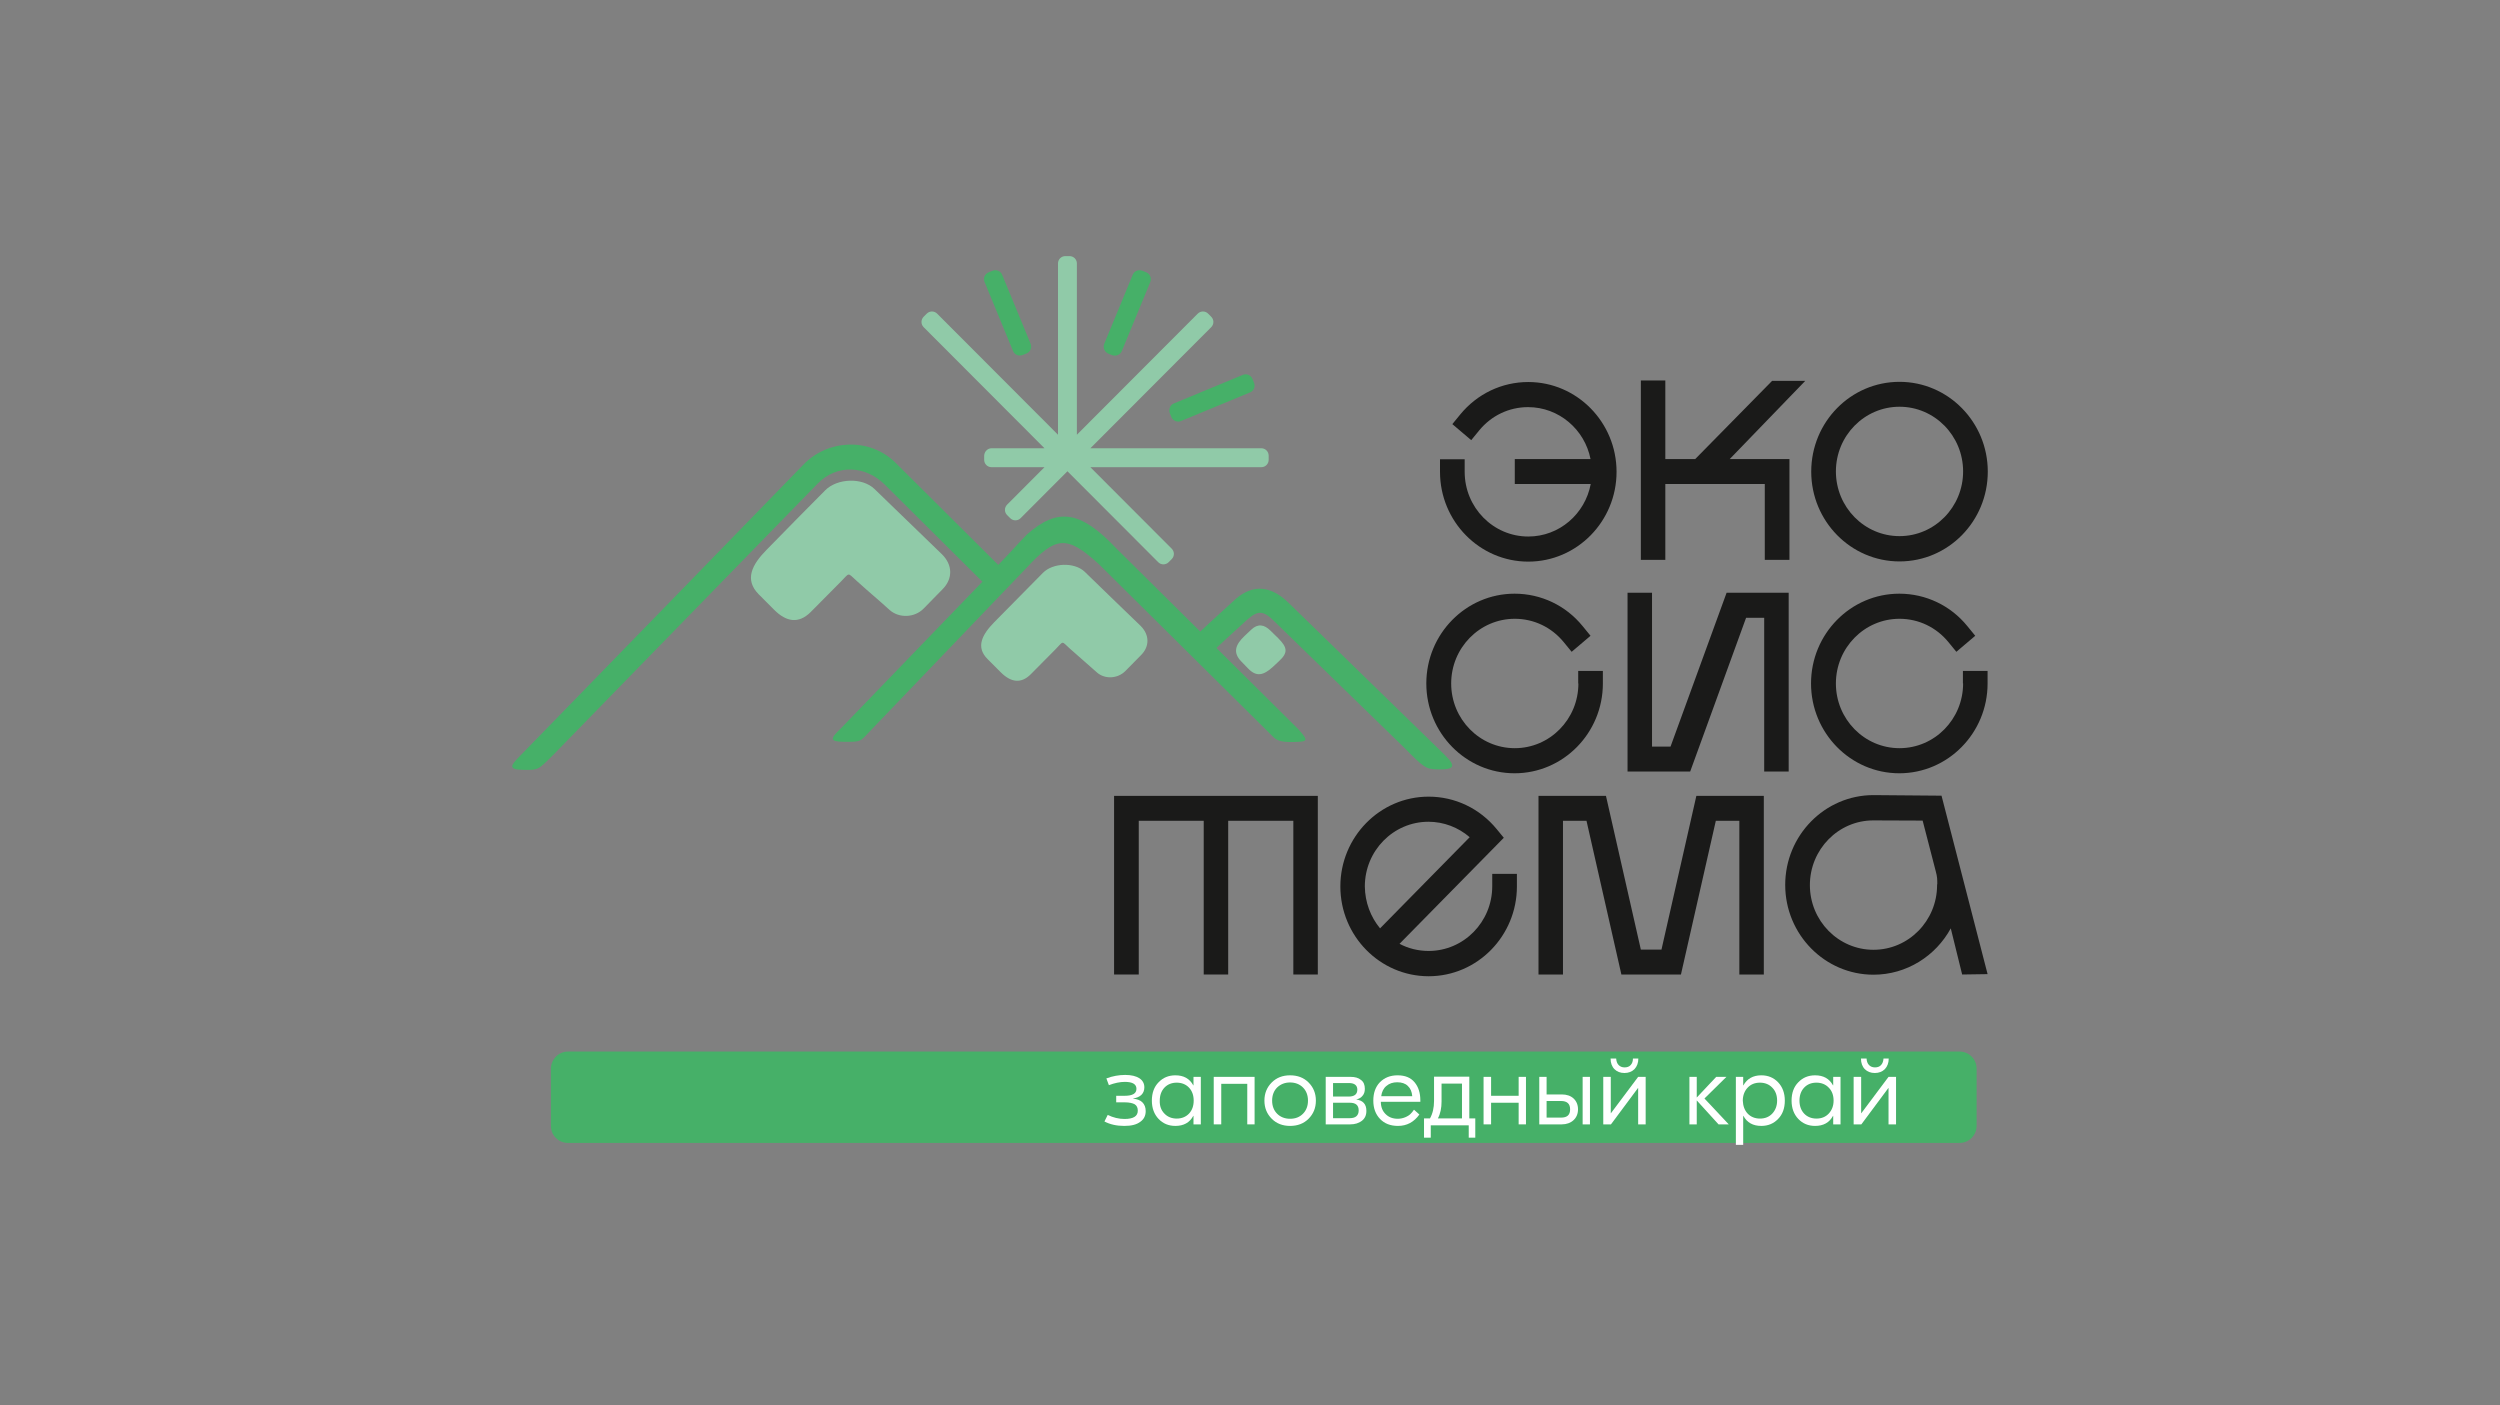 <?xml version="1.0" encoding="UTF-8"?> <svg xmlns="http://www.w3.org/2000/svg" width="1064" height="598" viewBox="0 0 1064 598" fill="none"><rect x="0" y="0" width="1064" height="598" fill="#808080" stroke="none"/> <g clip-path="url(#clip0_1943_670)"> <path d="M650.436 162.589C671.107 162.589 688.006 179.685 688.006 200.808C688.006 221.849 671.189 239.027 650.436 239.027C629.764 239.027 612.865 221.931 612.865 200.808V195.465H623.366V200.808C623.366 216.013 635.505 228.342 650.436 228.342C663.643 228.342 674.634 218.726 677.013 205.986H644.693V195.383H676.931C674.471 182.808 663.478 173.274 650.354 173.274C642.232 173.274 634.686 176.89 629.517 183.219L626.154 187.328L618.116 180.506L621.479 176.397C628.697 167.602 639.197 162.589 650.436 162.589Z" fill="#1A1A19"></path> <path d="M835.5 200.643C835.5 185.438 823.36 173.109 808.43 173.109C793.501 173.109 781.36 185.438 781.36 200.643C781.36 215.849 793.501 228.177 808.43 228.177C823.36 228.177 835.5 215.849 835.5 200.643ZM808.43 162.507C829.101 162.507 846 179.602 846 200.726C846 221.849 829.185 238.944 808.43 238.944C787.758 238.944 770.859 221.849 770.859 200.726C770.859 179.602 787.677 162.507 808.43 162.507Z" fill="#1A1A19"></path> <path d="M754.208 162.095L721.478 195.382H708.763V161.931H698.346V195.382V205.985V238.286H708.763V205.985H751.092V238.286H761.591V195.382H736.162L768.318 162.095H754.208Z" fill="#1A1A19"></path> <path d="M671.764 290.889C671.764 306.095 659.624 318.423 644.693 318.423C629.764 318.423 617.624 306.095 617.624 290.889C617.624 275.684 629.764 263.355 644.693 263.355C652.815 263.355 660.361 266.971 665.53 273.3L668.893 277.409L676.932 270.589L673.568 266.478C666.432 257.684 655.85 252.67 644.611 252.67C623.94 252.67 607.041 269.766 607.041 290.889C607.041 311.93 623.858 329.108 644.611 329.108C665.283 329.108 682.182 312.012 682.182 290.889V285.547H671.681V290.889H671.764Z" fill="#1A1A19"></path> <path d="M835.497 290.889C835.497 306.095 823.356 318.423 808.428 318.423C793.497 318.423 781.356 306.095 781.356 290.889C781.356 275.684 793.497 263.355 808.428 263.355C816.548 263.355 824.096 266.971 829.263 273.3L832.626 277.409L840.664 270.589L837.303 266.478C830.165 257.684 819.583 252.67 808.344 252.67C787.673 252.67 770.775 269.766 770.775 290.889C770.775 311.93 787.591 329.108 808.344 329.108C829.017 329.108 845.915 312.012 845.915 290.889V285.547H835.416V290.889H835.497Z" fill="#1A1A19"></path> <path d="M710.974 317.766H703.099V252.259H692.682V328.368H719.341L743.13 262.944H750.842V328.368H761.259V252.259H734.845L710.974 317.766Z" fill="#1A1A19"></path> <path d="M824.509 376.368C824.509 374.231 824.509 373.162 823.851 370.779L818.274 349.245L797.274 349.162C782.427 349.162 770.286 361.49 770.286 376.695C770.286 391.902 782.427 404.231 797.356 404.231C812.286 404.231 824.425 391.902 824.425 376.695V376.368H824.509ZM845.918 414.587L835.09 414.751L830.25 395.107C823.851 406.86 811.465 414.833 797.356 414.833C776.684 414.833 759.785 397.737 759.785 376.614C759.785 355.572 776.602 338.395 797.356 338.395L826.312 338.642L845.918 414.587Z" fill="#1A1A19"></path> <path d="M587.355 395.108L625.499 356.314C620.659 352.122 614.426 349.738 607.944 349.738C593.015 349.738 580.875 362.067 580.875 377.272C580.956 384.012 583.335 390.259 587.355 395.108ZM635.097 371.929H645.597V377.272C645.597 398.313 628.781 415.491 608.028 415.491C587.355 415.491 570.457 398.395 570.457 377.272C570.457 356.231 587.273 339.053 608.028 339.053C619.264 339.053 629.765 344.068 636.984 352.862L640.019 356.56L595.64 401.683C599.332 403.656 603.596 404.724 608.028 404.724C622.956 404.724 635.097 392.395 635.097 377.19V371.929Z" fill="#1A1A19"></path> <path d="M707.123 404.149H698.345L683.497 338.724H654.787V414.751H665.205V349.327H675.212L690.06 414.751H715.408L730.255 349.327H740.264V414.751H750.681V338.724H721.97L707.123 404.149Z" fill="#1A1A19"></path> <path d="M474.154 414.751H484.655V349.327H512.299V414.751H522.718V349.327H550.443V414.751H560.861V338.724H474.154V414.751Z" fill="#1A1A19"></path> <path d="M499.582 171.712L528.949 159.547C530.507 158.89 532.394 159.629 533.05 161.273L533.707 162.917C534.363 164.479 533.624 166.369 531.984 167.027L502.617 179.191C501.059 179.848 499.172 179.109 498.516 177.465L497.859 175.821C497.285 174.177 498.024 172.287 499.582 171.712ZM469.968 146.314L482.109 116.89C482.766 115.328 484.57 114.588 486.212 115.246L487.852 115.904C489.41 116.561 490.231 118.369 489.575 120.013L477.434 149.438C476.777 150.999 474.973 151.739 473.332 151.164L471.692 150.506C470.051 149.766 469.312 147.958 469.968 146.314ZM431.168 149.438L419.027 120.013C418.371 118.452 419.109 116.561 420.751 115.904L422.391 115.246C423.949 114.588 425.836 115.328 426.493 116.89L438.632 146.314C439.29 147.876 438.551 149.766 436.911 150.424L435.269 151.081C433.629 151.739 431.824 150.999 431.168 149.438ZM418.125 247.574C401.637 231.218 393.024 222.588 376.535 206.232C368.333 198.095 356.192 197.437 347.989 205.821L235.606 321.135C228.88 327.793 229.208 327.793 222.399 327.629C215.919 327.547 217.642 325.491 220.923 322.121C265.63 276.259 296.801 244.122 341.754 197.93C352.172 186.917 369.891 186.177 380.801 196.615L424.852 240.423C431.086 234.013 430.923 233.848 437.074 227.437C449.953 216.177 459.551 216.917 475.137 233.437L510.82 268.78L515.332 264.588C520.909 259.492 519.106 261.136 524.683 256.04C531.41 249.547 539.367 247.738 548.473 256.615L613.113 319.573C618.281 324.587 621.316 327.629 612.21 327.464C606.796 327.382 606.141 326.807 597.69 318.259C578.66 299.766 560.859 282.423 541.827 263.931C536.579 258.834 534.363 260.397 528.786 265.574L522.222 271.573L517.711 275.766L518.285 276.341L552.739 310.533C557.085 315.464 556.593 315.628 550.441 315.794C545.027 315.875 543.304 315.217 541.417 313.163C514.676 286.615 494.497 266.724 467.754 240.177C454.055 227.684 449.46 228.095 436.911 241.656L370.876 310.533C365.954 315.628 366.938 315.794 359.227 315.71C353.075 315.628 353.075 314.56 358.079 309.792L418.125 247.574Z" fill="#46B068"></path> <path fill-rule="evenodd" clip-rule="evenodd" d="M531.165 284.478C529.032 282.26 530.427 283.74 528.295 281.52C524.603 277.738 525.751 274.368 529.771 270.589C532.149 268.369 530.18 270.177 532.559 267.958C535.349 265.328 538.055 265.739 540.763 268.451C543.06 270.753 541.665 269.355 543.961 271.575C547.9 275.52 548.309 277.738 544.372 281.356C542.076 283.492 544.126 281.602 541.829 283.738C537.81 287.437 534.775 288.26 531.165 284.478ZM443.884 243.794C433.549 254.232 433.385 254.396 423.131 264.835C417.963 270.096 415.173 275.438 420.342 280.533C424.032 284.231 422.229 282.424 425.919 286.122C430.185 290.396 434.533 291.137 438.716 286.944C443.064 282.506 444.951 280.615 449.38 276.177C452.744 272.725 451.677 272.725 455.204 275.931C460.126 280.369 461.85 281.684 466.771 286.122C470.135 289.164 475.631 288.917 478.912 285.629C483.342 281.19 481.208 283.246 485.638 278.807C489.33 275.109 489.248 270.177 485.474 266.396C474.892 256.122 472.104 253.575 461.521 243.218C457.091 239.191 448.15 239.52 443.884 243.794ZM351.189 208.698C338.803 221.191 338.557 221.438 326.252 234.013C320.018 240.342 316.736 246.67 322.889 252.917C327.236 257.272 325.186 255.218 329.533 259.574C334.619 264.671 339.869 265.574 344.955 260.561C350.205 255.218 352.42 252.999 357.752 247.657C361.853 243.547 360.459 243.547 364.724 247.328C370.63 252.67 372.682 254.232 378.588 259.574C382.608 263.192 389.251 262.944 393.107 258.999C398.357 253.657 395.896 256.122 401.147 250.78C405.576 246.342 405.493 240.424 400.9 235.903C388.267 223.575 384.822 220.451 372.189 208.123C367.022 203.109 356.275 203.52 351.189 208.698ZM421.982 190.78H444.54L393.107 139.246C391.877 138.014 391.877 136.041 393.107 134.808L394.42 133.493C395.65 132.26 397.618 132.26 398.85 133.493L450.283 185.027V112.123C450.283 110.397 451.677 109 453.399 109H455.204C456.928 109 458.321 110.397 458.321 112.123V185.027L509.756 133.493C510.985 132.26 512.954 132.26 514.185 133.493L515.497 134.808C516.728 136.041 516.728 138.014 515.497 139.246L464.064 190.78H536.825C538.547 190.78 539.942 192.178 539.942 193.904V195.712C539.942 197.438 538.547 198.835 536.825 198.835H464.064L498.681 233.52C499.911 234.753 499.911 236.725 498.681 237.958L497.368 239.273C496.138 240.506 494.17 240.506 492.939 239.273L454.302 200.561L434.369 220.534C433.138 221.766 431.17 221.766 429.938 220.534L428.627 219.219C427.396 217.986 427.396 216.013 428.627 214.78L444.54 198.835H421.982C420.26 198.835 418.865 197.438 418.865 195.712V193.904C418.947 192.178 420.342 190.78 421.982 190.78Z" fill="#90CAA8"></path> <path fill-rule="evenodd" clip-rule="evenodd" d="M241.678 447.545H834.023C837.961 447.545 841.242 450.751 841.242 454.778V479.189C841.242 483.135 838.043 486.423 834.023 486.423H241.678C237.74 486.423 234.459 483.217 234.459 479.189V454.778C234.541 450.833 237.74 447.545 241.678 447.545Z" fill="#46B068"></path> <path d="M478.42 479.189C475.22 479.189 472.35 478.531 470.053 477.299L471.447 474.504C473.743 475.654 476.204 476.231 478.583 476.231C482.357 476.231 484.244 475.079 484.244 472.695C484.244 471.463 483.834 470.559 482.931 469.984C482.029 469.49 480.634 469.161 478.83 469.161H475.056V466.368H478.667C482.029 466.368 483.67 465.38 483.67 463.407C483.67 461.435 482.029 460.449 478.748 460.449C476.615 460.449 474.319 460.942 471.94 461.846L470.874 458.969C473.498 457.983 476.204 457.49 478.912 457.49C481.455 457.49 483.505 457.983 484.9 458.887C486.295 459.792 487.034 461.107 487.034 462.75C487.034 464.066 486.623 465.134 485.802 465.957C484.982 466.777 483.752 467.271 482.275 467.518V467.6C483.997 467.764 485.31 468.257 486.213 469.161C487.115 470.066 487.608 471.299 487.608 472.86C487.608 474.833 486.869 476.312 485.392 477.381C483.67 478.696 481.455 479.189 478.42 479.189Z" fill="white"></path> <path d="M500.24 479.189C497.368 479.189 494.991 478.203 493.104 476.23C491.217 474.258 490.232 471.627 490.232 468.422C490.232 465.134 491.217 462.504 493.104 460.614C494.991 458.641 497.368 457.655 500.24 457.655C503.768 457.655 506.311 459.053 507.869 461.929H507.951V458.312H511.069V478.531H507.951V474.915H507.869C506.311 477.792 503.768 479.189 500.24 479.189ZM495.565 473.929C496.876 475.326 498.681 476.067 500.815 476.067C502.947 476.067 504.752 475.326 506.064 473.929C507.377 472.531 508.033 470.641 508.033 468.422C508.033 466.202 507.377 464.313 506.064 462.916C504.752 461.518 502.947 460.778 500.815 460.778C498.681 460.778 496.876 461.518 495.565 462.916C494.252 464.313 493.596 466.202 493.596 468.422C493.514 470.641 494.17 472.531 495.565 473.929Z" fill="white"></path> <path d="M533.954 458.313V478.532H530.838V461.272H519.763V478.532H516.564V458.313H533.954Z" fill="white"></path> <path d="M549.048 457.655C552.246 457.655 554.871 458.641 556.923 460.696C558.973 462.75 560.039 465.299 560.039 468.422C560.039 471.545 558.973 474.093 556.923 476.148C554.871 478.203 552.246 479.189 549.048 479.189C545.93 479.189 543.305 478.203 541.255 476.148C539.203 474.093 538.137 471.545 538.137 468.422C538.137 465.299 539.203 462.75 541.255 460.696C543.305 458.641 545.93 457.655 549.048 457.655ZM554.544 462.834C553.149 461.436 551.262 460.696 549.048 460.696C546.832 460.696 545.027 461.436 543.551 462.834C542.156 464.23 541.418 466.12 541.418 468.422C541.418 470.724 542.156 472.613 543.551 474.011C544.945 475.408 546.832 476.148 549.048 476.148C551.262 476.148 553.067 475.49 554.544 474.011C555.938 472.613 556.676 470.724 556.676 468.422C556.676 466.12 555.938 464.23 554.544 462.834Z" fill="white"></path> <path d="M577.186 467.929C580.058 468.34 581.534 469.902 581.534 472.778C581.534 474.669 580.878 476.066 579.565 477.053C578.252 478.039 576.612 478.532 574.644 478.532H564.225V458.313H574.807C576.694 458.313 578.171 458.725 579.237 459.628C580.386 460.45 580.877 461.765 580.877 463.409C580.877 464.642 580.55 465.629 579.894 466.368C579.319 467.108 578.417 467.683 577.186 467.929ZM574.151 460.943H567.343V466.697H573.986C576.447 466.697 577.678 465.711 577.678 463.738C577.678 461.929 576.449 460.943 574.151 460.943ZM574.315 475.903C575.628 475.903 576.612 475.655 577.268 475.08C577.924 474.505 578.252 473.683 578.252 472.614C578.252 470.395 577.023 469.326 574.479 469.326H567.343V475.903H574.315Z" fill="white"></path> <path d="M594.818 457.655C598.018 457.655 600.397 458.641 602.037 460.614C603.679 462.586 604.498 465.134 604.498 468.34V468.915H587.682C587.682 471.134 588.42 472.942 589.733 474.176C591.046 475.49 592.768 476.148 594.901 476.148C596.049 476.148 597.115 475.901 598.1 475.49C599.084 475.079 599.823 474.586 600.315 474.093C600.808 473.599 601.3 473.024 601.792 472.285L604.088 474.34C601.792 477.546 598.756 479.189 594.983 479.189C591.783 479.189 589.241 478.203 587.354 476.23C585.467 474.258 584.482 471.71 584.482 468.422C584.482 465.216 585.385 462.586 587.272 460.614C589.241 458.641 591.701 457.655 594.818 457.655ZM594.655 460.614C592.849 460.614 591.291 461.107 590.061 462.175C588.83 463.162 588.093 464.641 587.846 466.532H601.053C600.889 464.641 600.315 463.243 599.166 462.175C598.1 461.107 596.541 460.614 594.655 460.614Z" fill="white"></path> <path d="M625.42 475.985H627.881V484.203H625.092V478.944H608.932V484.203H606.061V475.985H608.605C609.753 473.929 610.327 471.463 610.327 468.588V458.23H625.339V475.985H625.42ZM613.526 468.833C613.526 471.546 613.034 474.012 611.968 475.985H622.221V461.191H613.526V468.833Z" fill="white"></path> <path d="M646.337 458.313H649.453V478.532H646.337V469.326H634.606V478.532H631.406V458.313H634.606V466.368H646.337V458.313Z" fill="white"></path> <path d="M664.712 465.793C666.762 465.793 668.486 466.368 669.715 467.518C670.947 468.669 671.602 470.231 671.602 472.121C671.602 474.012 670.947 475.573 669.715 476.724C668.486 477.875 666.762 478.532 664.712 478.532H655.115V458.313H658.232V465.793H664.712ZM664.385 475.655C667.009 475.655 668.239 474.505 668.239 472.121C668.239 469.738 666.927 468.587 664.385 468.587H658.232V475.655H664.385ZM673.571 458.313H676.689V478.532H673.571V458.313Z" fill="white"></path> <path d="M682.348 478.532V458.314H685.548V473.765H685.629L697.196 458.314H700.395V478.532H697.196V463.081H697.113L685.629 478.532H682.348ZM697.278 450.505C697.278 452.396 696.704 453.875 695.636 455.026C694.57 456.094 693.094 456.67 691.372 456.67C689.567 456.67 688.172 456.094 687.106 455.026C686.04 453.957 685.466 452.396 685.466 450.505H687.843C687.927 451.737 688.254 452.642 688.911 453.3C689.567 453.957 690.387 454.287 691.454 454.287C692.52 454.287 693.422 453.957 693.996 453.3C694.652 452.642 694.981 451.656 694.981 450.505H697.278Z" fill="white"></path> <path d="M735.753 478.532H731.405L722.136 468.34V478.532H719.018V458.313H722.136V467.108L730.421 458.313H734.769L725.417 467.518L735.753 478.532Z" fill="white"></path> <path d="M738.785 487.325V458.312H741.902V461.929H741.985C743.543 459.134 746.086 457.655 749.613 457.655C752.484 457.655 754.863 458.641 756.75 460.614C758.636 462.586 759.622 465.216 759.622 468.422C759.622 471.71 758.636 474.34 756.75 476.23C754.863 478.203 752.484 479.189 749.613 479.189C746.086 479.189 743.543 477.792 741.985 474.915H741.902V487.243H738.785V487.325ZM743.789 473.929C745.102 475.326 746.905 476.067 749.039 476.067C751.253 476.067 752.976 475.326 754.289 473.929C755.601 472.531 756.34 470.641 756.34 468.422C756.34 466.202 755.684 464.313 754.289 462.916C752.976 461.518 751.171 460.778 749.039 460.778C746.824 460.778 745.102 461.518 743.789 462.916C742.477 464.313 741.738 466.202 741.738 468.422C741.82 470.641 742.477 472.531 743.789 473.929Z" fill="white"></path> <path d="M772.501 479.189C769.629 479.189 767.25 478.203 765.363 476.23C763.477 474.258 762.492 471.627 762.492 468.422C762.492 465.134 763.477 462.504 765.363 460.614C767.25 458.641 769.629 457.655 772.501 457.655C776.028 457.655 778.57 459.053 780.129 461.929H780.212V458.312H783.329V478.531H780.212V474.915H780.129C778.57 477.792 776.028 479.189 772.501 479.189ZM767.824 473.929C769.137 475.326 770.942 476.067 773.075 476.067C775.289 476.067 777.012 475.326 778.325 473.929C779.637 472.531 780.376 470.641 780.376 468.422C780.376 466.202 779.718 464.313 778.325 462.916C777.012 461.518 775.207 460.778 773.075 460.778C770.859 460.778 769.137 461.518 767.824 462.916C766.511 464.313 765.856 466.202 765.856 468.422C765.856 470.641 766.511 472.531 767.824 473.929Z" fill="white"></path> <path d="M788.908 478.532V458.314H792.108V473.765H792.19L803.757 458.314H806.955V478.532H803.757V463.081H803.675L792.19 478.532H788.908ZM803.839 450.505C803.839 452.396 803.265 453.875 802.198 455.026C801.131 456.094 799.654 456.67 797.932 456.67C796.127 456.67 794.733 456.094 793.666 455.026C792.6 453.957 792.026 452.396 792.026 450.505H794.405C794.487 451.737 794.814 452.642 795.472 453.3C796.127 453.957 796.948 454.287 798.014 454.287C799.08 454.287 799.983 453.957 800.557 453.3C801.214 452.642 801.541 451.656 801.623 450.505H803.839Z" fill="white"></path> </g> <defs> <clipPath id="clip0_1943_670"> <rect width="628" height="379" fill="white" transform="translate(218 109)"></rect> </clipPath> </defs> </svg> 